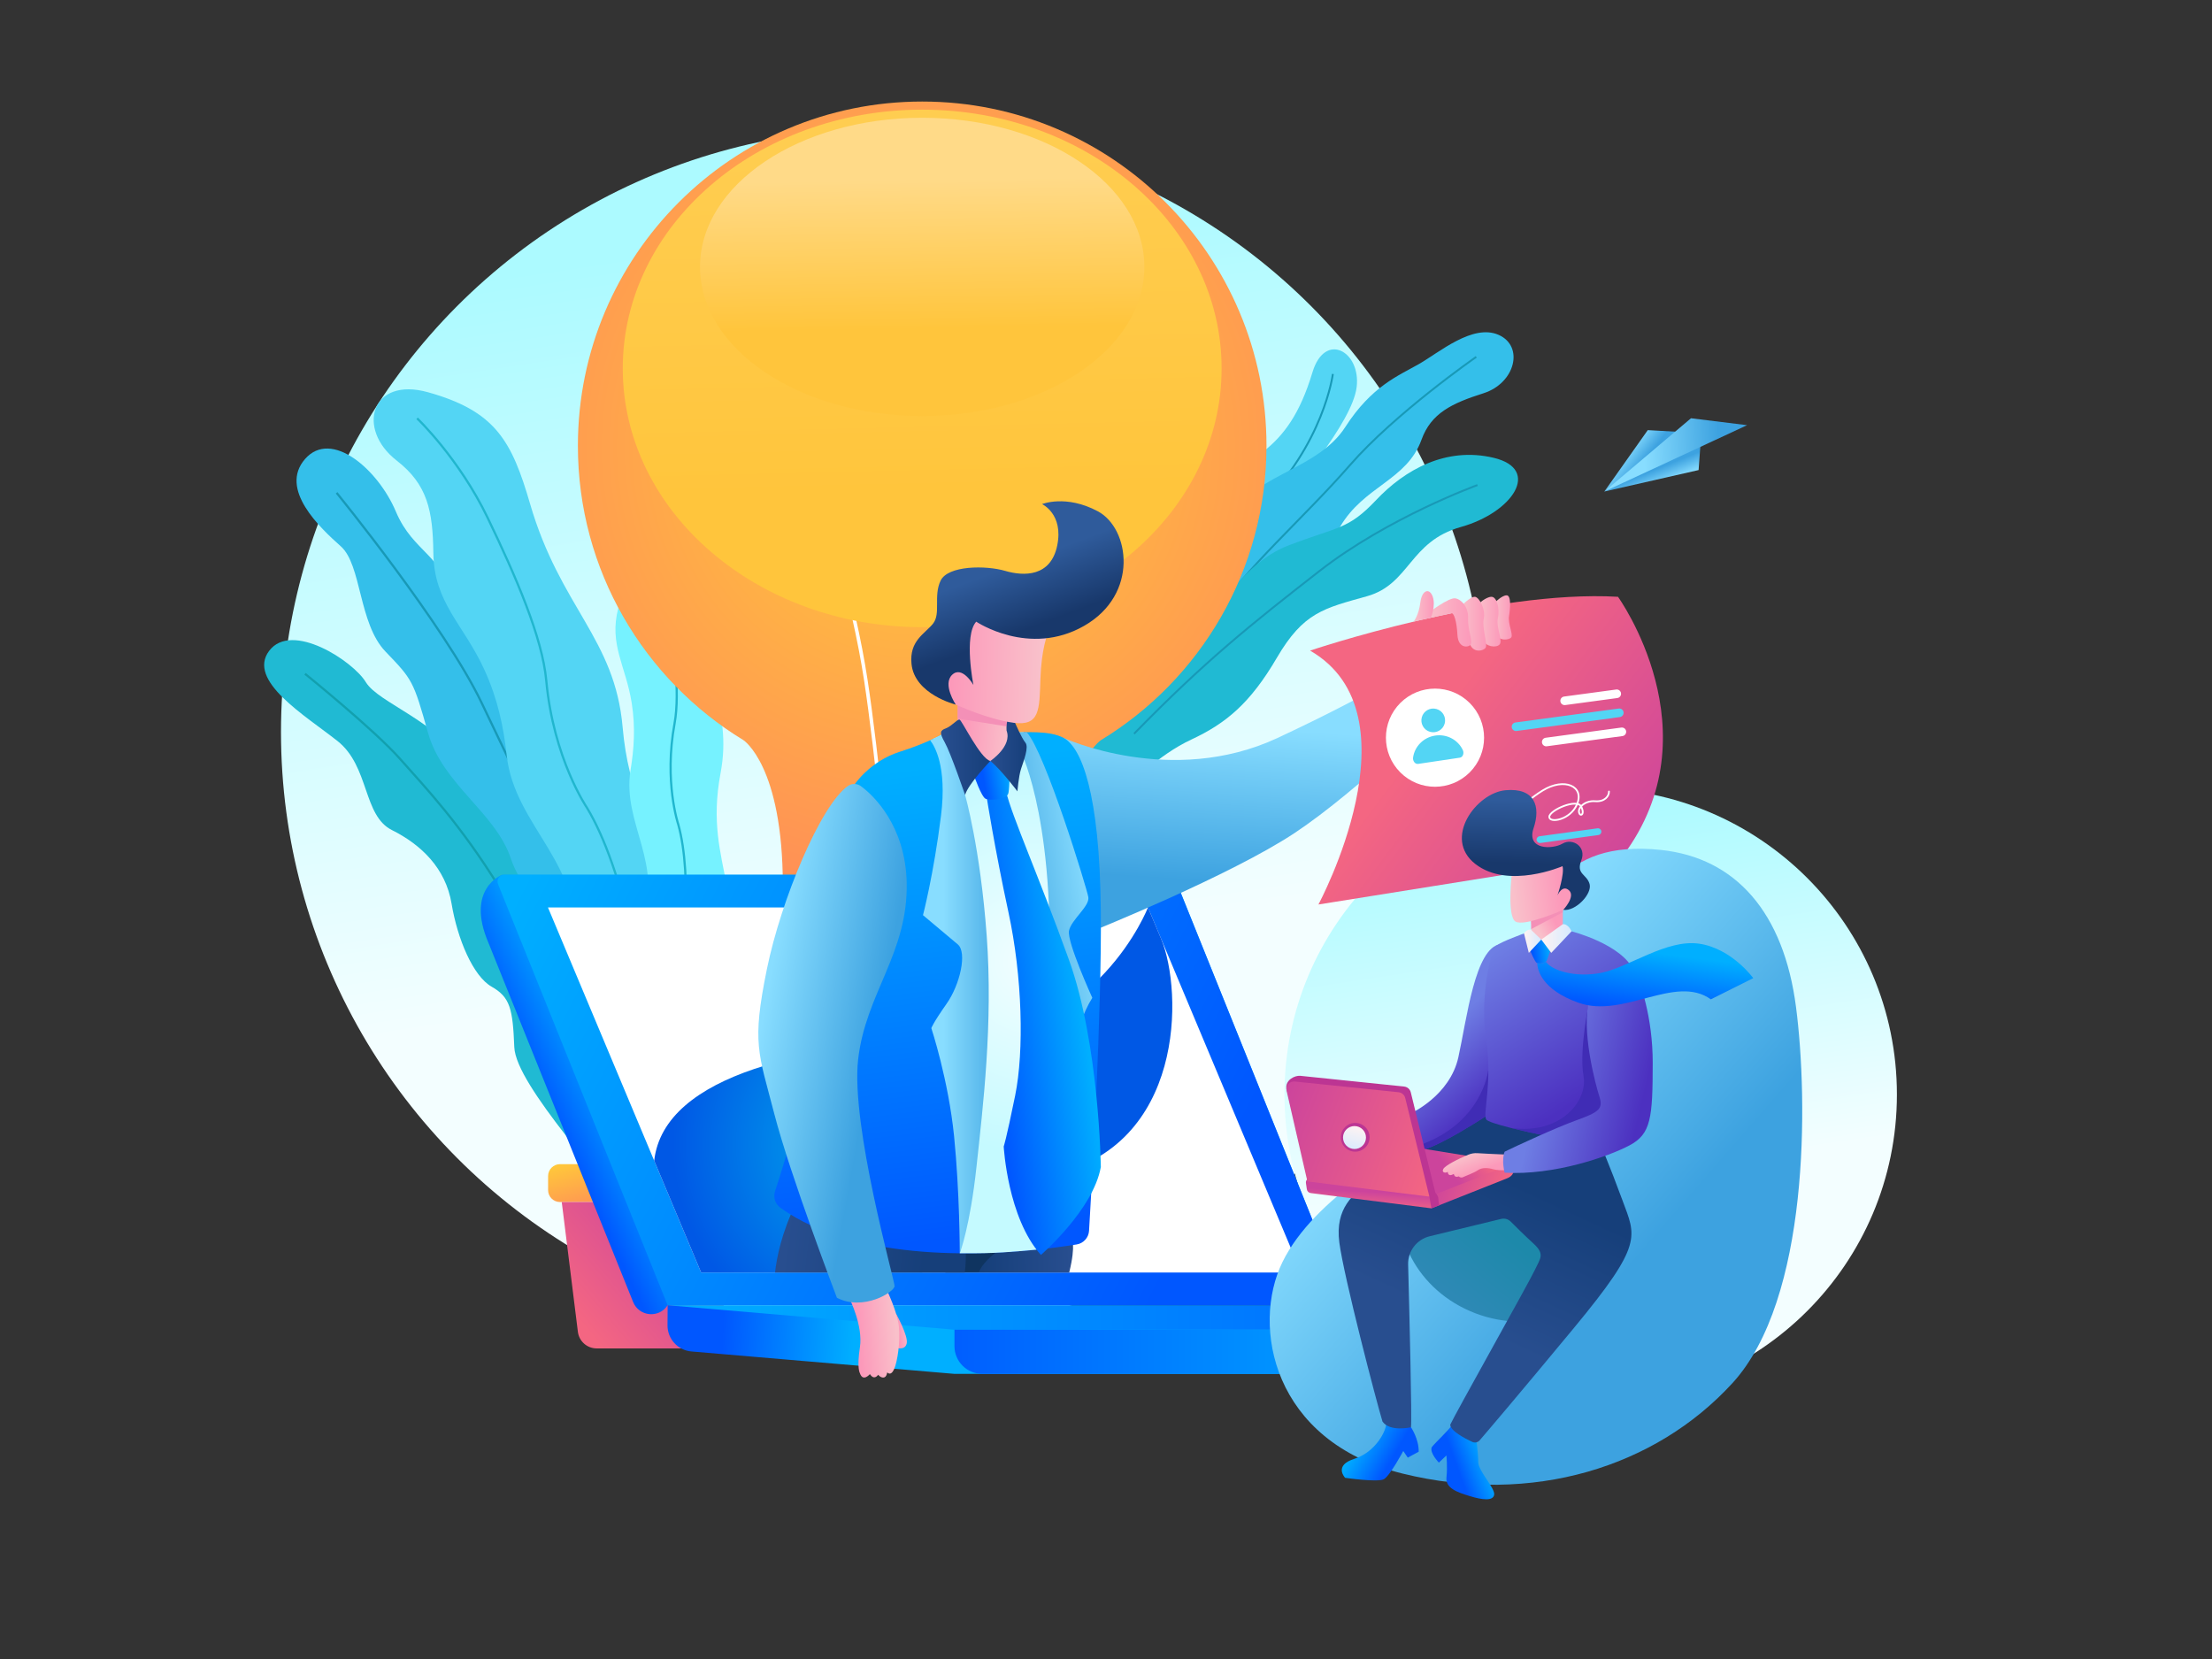 <?xml version="1.0" encoding="utf-8"?>
<!-- Generator: Adobe Illustrator 27.5.0, SVG Export Plug-In . SVG Version: 6.00 Build 0)  -->
<svg version="1.1" id="Layer_2" xmlns="http://www.w3.org/2000/svg" xmlns:xlink="http://www.w3.org/1999/xlink" x="0px" y="0px"
	 viewBox="0 0 5000 3750" style="enable-background:new 0 0 5000 3750;" xml:space="preserve">
<rect x="0" y="0" width="5000" height="3750" fill="#333333" stroke="none"/>
<linearGradient id="SVGID_1_" gradientUnits="userSpaceOnUse" x1="2075.197" y1="2161.669" x2="1825.888" y2="516.225">
	<stop  offset="0" style="stop-color:#F3FEFF"/>
	<stop  offset="1" style="stop-color:#ACFAFF"/>
</linearGradient>
<circle style="fill:url(#SVGID_1_);" cx="1998.384" cy="1654.702" r="1363.228"/>
<linearGradient id="SVGID_00000027584013241421886560000013186275678820463772_" gradientUnits="userSpaceOnUse" x1="3624.786" y1="2666.705" x2="3498.199" y2="1831.226">
	<stop  offset="0" style="stop-color:#F3FEFF"/>
	<stop  offset="1" style="stop-color:#ACFAFF"/>
</linearGradient>
<circle style="fill:url(#SVGID_00000027584013241421886560000013186275678820463772_);" cx="3595.583" cy="2473.959" r="692.183"/>
<g>
	<path style="fill:#20BAD3;" d="M1466.73,2806.952c-94.764-136.338-300.73-352.989-304.216-440.138
		c-3.486-87.149-9.566-112.759-51.369-136.596c-41.802-23.837-77.125-107.603-90.436-187.734
		c-13.31-80.132-69.014-133.348-134.817-166.204c-65.803-32.856-50.55-143.987-123.08-201.351
		c-72.53-57.364-205.356-136.421-154.337-203.885c51.02-67.464,189.379,23.048,218.422,70.853
		c29.043,47.806,161.51,86.151,234.467,197.223c72.957,111.072,111.381,210.62,171.302,242.249
		c59.921,31.629,127.614,161.02,155.86,290.012C1416.773,2400.374,1466.73,2806.952,1466.73,2806.952z"/>
	<path style="fill:none;stroke:#12A0AF;stroke-width:5;stroke-miterlimit:10;" d="M689.489,1523.067
		c0,0,156.196,126.135,214.558,192.067c58.362,65.932,136.054,147.041,225.577,292.108
		c89.523,145.067,230.646,492.496,230.646,492.496"/>
	<path style="fill:#34BFEA;" d="M1366.033,2303.343c-52.617-199.279-176.162-256.616-211.035-361.967
		c-34.873-105.351-154.362-167.385-187.563-285.164c-33.201-117.779-34.872-119.704-96.015-183.345
		c-61.143-63.642-53.802-195.889-101.007-237.922c-47.205-42.033-140.403-129.199-80.857-197.443
		c59.546-68.244,165.148,23.769,205.238,118.784c40.09,95.015,108.975,96.19,129.527,206.448
		c20.552,110.259,81.291,87.757,167.93,217.638s118.996,233.348,146.216,421.598
		C1365.686,2190.219,1366.033,2303.343,1366.033,2303.343z"/>
	<path style="fill:none;stroke:#1899B7;stroke-width:5;stroke-miterlimit:10;" d="M760.843,1113.964
		c0,0,245.061,300.792,328.355,475.834c83.294,175.042,185.525,385.482,185.525,385.482"/>
	<path style="fill:#53D5F4;" d="M979.541,1250.206c-1.232-95.854-13.055-154.942-82.956-209.213
		c-91.74-71.227-58.165-190.443,71-154.338c152.666,42.674,189.182,110.064,230.645,252.335
		c68.21,234.052,191.726,304.025,209.177,504.93c25.849,297.582,203.708,313.861,176.977,717.958
		c-15.449,233.546-7.841,311.289-7.841,311.289l-176.75,16.167c0,0-125.217-355.123-101.344-545.804
		c23.873-190.682-135.331-273.86-153.155-436.388c-6.955-63.422-20.046-126.972-50.318-193.124
		C1047.671,1410.647,980.991,1363.059,979.541,1250.206z"/>
	<path style="fill:none;stroke:#21B6CE;stroke-width:5;stroke-miterlimit:10;" d="M942.803,945.559
		c0,0,94.531,90.035,159.388,224.649c64.857,134.615,123.743,271.665,132.523,367.654c16.223,177.361,92.094,288.049,92.094,288.049
		c81.501,135.425,140.587,405.93,164.695,747.534"/>
	<path style="fill:#76F2FF;" d="M1397.712,1374.221c18.598-69.956,22.017-115.329-17.778-169.011
		c-52.228-70.454-3.567-150.319,83.019-97.795c102.34,62.08,115.19,118.513,116.407,230.405
		c2.003,184.075,77.593,260.079,49.425,409.726c-41.723,221.659,84.306,269.669-17.315,558.091
		c-58.732,166.693-69.01,224.775-69.01,224.775l-131.821-24.189c0,0-18.836-283.711,37.304-417.519
		c56.14-133.808-42.717-226.674-22.625-348.489c7.84-47.535,11.245-96.411,2.685-150.673
		C1414.627,1504.75,1375.815,1456.583,1397.712,1374.221z"/>
	<path style="fill:none;stroke:#21B6CE;stroke-width:5;stroke-miterlimit:10;" d="M1432.953,1145.21
		c0,0,50.432,84.699,70.219,195.78c19.787,111.082,34.737,222.721,21.6,294.309c-24.273,132.276,8.39,228.199,8.39,228.199
		c31.726,115.056,19.68,323.784-32.262,577.102"/>
</g>
<g>
	<path style="fill:#53D5F4;" d="M2874.281,1170.442c45.557-58.272,181.757-213.531,192.218-294.797
		c10.46-81.266-71.654-127.685-99.873-33.932s-64.601,142.57-110.795,178.857c-46.194,36.286-75.754,71.269-84.387,121.506
		s-87.356,166.396-87.356,166.396L2874.281,1170.442z"/>
	<path style="fill:none;stroke:#1899B7;stroke-width:4.357;stroke-miterlimit:10;" d="M3012.808,845.294
		c0,0-20.348,159.927-167.289,301.906"/>
	<path style="fill:#34BFEA;" d="M2797.162,1414.854c75.982-51.323,178.053-131.15,231.77-223.726s150.949-104.999,184.156-197.023
		c21.771-60.332,68.718-82.498,140.239-105.218c71.522-22.72,92.494-106.227,34.06-131.976
		c-58.434-25.749-134.579,40.011-180.164,66.054s-106.711,49.495-166.41,142.348s-193.911,106.035-248.048,188.334
		c-121.97,185.422-156.94,167.638-231.756,265.913c-74.815,98.275-133.521,216.469-159.008,228.08
		c52.884,42.736,52.884,42.736,52.884,42.736L2797.162,1414.854z"/>
	<path style="fill:none;stroke:#1899B7;stroke-width:4.357;stroke-miterlimit:10;" d="M3336.966,806.651
		c0,0-183.657,127.645-285.534,244.692c-101.878,117.048-240.14,236.9-305.48,340.531"/>
	<path style="fill:#20BAD3;" d="M2454.886,1690.376c0,0,70.121-166.482,182.189-225.451
		c112.067-58.969,161.226-188.124,274.665-231.71c113.439-43.586,135.101-35.282,199.148-103.151
		c64.047-67.869,157.643-121.061,265.566-95.193s42.798,123.538-74.17,156.309c-116.968,32.771-115.208,129.28-212.402,156.56
		c-97.194,27.279-143.345,35.994-203.653,139.091c-60.308,103.097-115.302,148.375-192.886,184.6
		c-77.584,36.225-136.865,101.043-136.865,101.043L2454.886,1690.376z"/>
	<path style="fill:none;stroke:#1899B7;stroke-width:4.357;stroke-miterlimit:10;" d="M3339.73,1096.446
		c0,0-201.658,73.045-357.015,194.124c-155.357,121.08-258.597,203.286-419.249,367.925"/>
</g>
<g>
	
		<linearGradient id="SVGID_00000076569844630313085830000009900243186353099919_" gradientUnits="userSpaceOnUse" x1="1439.665" y1="2575.87" x2="1485.951" y2="2740.441">
		<stop  offset="0" style="stop-color:#FFCB39"/>
		<stop  offset="1" style="stop-color:#FF7B60"/>
	</linearGradient>
	<path style="fill:url(#SVGID_00000076569844630313085830000009900243186353099919_);" d="M1668.789,2717.068h-402.914
		c-14.896,0-26.971-12.075-26.971-26.971v-31.714c0-14.896,12.076-26.971,26.971-26.971h402.914
		c14.896,0,26.971,12.076,26.971,26.971v31.714C1695.76,2704.992,1683.685,2717.068,1668.789,2717.068z"/>
	
		<linearGradient id="SVGID_00000139280645112536754920000009496659295938782133_" gradientUnits="userSpaceOnUse" x1="1310.588" y1="2988.126" x2="1566.445" y2="2772.125">
		<stop  offset="0" style="stop-color:#F46682"/>
		<stop  offset="1" style="stop-color:#CC449C"/>
	</linearGradient>
	<path style="fill:url(#SVGID_00000139280645112536754920000009496659295938782133_);" d="M1585.927,3047.982h-237.19
		c-21.61,0-39.835-16.099-42.501-37.544l-36.475-293.37h395.143l-36.475,293.37
		C1625.762,3031.883,1607.537,3047.982,1585.927,3047.982z"/>
</g>
<g>
	
		<linearGradient id="SVGID_00000132071944160973280830000014510466243627038352_" gradientUnits="userSpaceOnUse" x1="2083.911" y1="2487.573" x2="2084.592" y2="2408.524">
		<stop  offset="0" style="stop-color:#FFCB39"/>
		<stop  offset="1" style="stop-color:#FF7B60"/>
	</linearGradient>
	<circle style="fill:url(#SVGID_00000132071944160973280830000014510466243627038352_);" cx="2084.516" cy="2417.349" r="78.844"/>
	
		<radialGradient id="SVGID_00000124153020884451515750000018270275940630603924_" cx="2075.812" cy="1012.31" r="1379.414" gradientUnits="userSpaceOnUse">
		<stop  offset="0" style="stop-color:#FFCB39"/>
		<stop  offset="1" style="stop-color:#FF7B60"/>
	</radialGradient>
	<path style="fill:url(#SVGID_00000124153020884451515750000018270275940630603924_);" d="M2862.767,1007.765
		c0-429.816-348.433-778.251-778.251-778.251c-429.815,0-778.251,348.435-778.251,778.251
		c0,281.812,149.799,528.626,374.102,665.197l-0.013,0.001c0,0,89.159,57.463,89.159,329.234h315.003h315.009
		c0-271.771,89.159-329.234,89.159-329.234l-0.016-0.001C2712.971,1536.391,2862.767,1289.577,2862.767,1007.765z"/>
	<path style="fill:none;stroke:#FFFFFF;stroke-width:8;stroke-miterlimit:10;" d="M2182.367,2018.81
		c0,0-3.062-333.56,50.018-659.856c53.08-326.296,176.592-327.345,189.862-270.693c13.27,56.651-77.578,157.365-231.714,119.597
		c-154.135-37.767-214.951-347.148-148.011-370.259c93.914-32.423,121.551,196.459,54.181,296.123
		c-67.371,99.664-173.497,132.303-280.791,66.793c-107.294-65.51-75.302-167.461-14.056-129.279s128.382,291.889,154.922,463.941
		c26.54,172.052,55.121,483.634,55.121,483.634H2182.367z"/>
	
		<linearGradient id="SVGID_00000157285115863333162170000000314634944133573250_" gradientUnits="userSpaceOnUse" x1="2086.156" y1="2205.587" x2="2084.031" y2="2033.462">
		<stop  offset="0" style="stop-color:#6E7EE4"/>
		<stop  offset="1" style="stop-color:#4C30C0"/>
	</linearGradient>
	<path style="fill:url(#SVGID_00000157285115863333162170000000314634944133573250_);" d="M2414.396,2143.339h-659.76
		c-32.516,0-58.876-26.36-58.876-58.876v-23.39c0-32.516,26.36-58.876,58.876-58.876h659.76c32.516,0,58.876,26.36,58.876,58.876
		v23.39C2473.271,2116.979,2446.912,2143.339,2414.396,2143.339z"/>
	
		<linearGradient id="SVGID_00000094611143843660868420000005410509280484339377_" gradientUnits="userSpaceOnUse" x1="2086.048" y1="2321.153" x2="2083.924" y2="2172.468">
		<stop  offset="0" style="stop-color:#6E7EE4"/>
		<stop  offset="1" style="stop-color:#4C30C0"/>
	</linearGradient>
	<path style="fill:url(#SVGID_00000094611143843660868420000005410509280484339377_);" d="M2358.499,2284.48h-547.965
		c-32.516,0-58.876-26.36-58.876-58.876v-23.39c0-32.516,26.36-58.876,58.876-58.876h547.965c32.516,0,58.876,26.36,58.876,58.876
		v23.39C2417.375,2258.121,2391.015,2284.48,2358.499,2284.48z"/>
	
		<linearGradient id="SVGID_00000019672658917501710410000009142786903608847503_" gradientUnits="userSpaceOnUse" x1="2084.516" y1="2436.934" x2="2084.516" y2="2309.889">
		<stop  offset="0" style="stop-color:#6E7EE4"/>
		<stop  offset="1" style="stop-color:#4C30C0"/>
	</linearGradient>
	<path style="fill:url(#SVGID_00000019672658917501710410000009142786903608847503_);" d="M2265.284,2411.525h-361.536
		c-29.268,0-52.995-23.727-52.995-52.995v-21.054c0-29.269,23.727-52.995,52.995-52.995h361.536
		c29.268,0,52.995,23.727,52.995,52.995v21.054C2318.28,2387.798,2294.552,2411.525,2265.284,2411.525z"/>
	<defs>
		<filter id="Adobe_OpacityMaskFilter" filterUnits="userSpaceOnUse" x="1407.713" y="247.898" width="1353.606" height="1169.769">
			<feFlood  style="flood-color:white;flood-opacity:1" result="back"/>
			<feBlend  in="SourceGraphic" in2="back" mode="normal"/>
		</filter>
	</defs>
	
		<mask maskUnits="userSpaceOnUse" x="1407.713" y="247.898" width="1353.606" height="1169.769" id="SVGID_00000169549290630810791690000013086949394756005526_">
		<g style="filter:url(#Adobe_OpacityMaskFilter);">
			<defs>
				
					<filter id="Adobe_OpacityMaskFilter_00000037684037904405342740000016457430638532176006_" filterUnits="userSpaceOnUse" x="1407.713" y="247.898" width="1353.606" height="1169.769">
					<feFlood  style="flood-color:white;flood-opacity:1" result="back"/>
					<feBlend  in="SourceGraphic" in2="back" mode="normal"/>
				</filter>
			</defs>
			
				<mask maskUnits="userSpaceOnUse" x="1407.713" y="247.898" width="1353.606" height="1169.769" id="SVGID_00000169549290630810791690000013086949394756005526_">
				<g style="filter:url(#Adobe_OpacityMaskFilter_00000037684037904405342740000016457430638532176006_);">
				</g>
			</mask>
			
				<linearGradient id="SVGID_00000032622078204133125610000014582284809153505928_" gradientUnits="userSpaceOnUse" x1="2090.953" y1="1111.174" x2="2072.865" y2="328.889">
				<stop  offset="0" style="stop-color:#000000"/>
				<stop  offset="1" style="stop-color:#FFFFFF"/>
			</linearGradient>
			
				<ellipse style="mask:url(#SVGID_00000169549290630810791690000013086949394756005526_);fill:url(#SVGID_00000032622078204133125610000014582284809153505928_);" cx="2084.516" cy="832.783" rx="676.803" ry="584.884"/>
		</g>
	</mask>
	
		<linearGradient id="SVGID_00000109710350378997837940000002187981122965843646_" gradientUnits="userSpaceOnUse" x1="2090.953" y1="1111.174" x2="2072.865" y2="328.889">
		<stop  offset="0" style="stop-color:#FFC53C"/>
		<stop  offset="1" style="stop-color:#FFCD50"/>
	</linearGradient>
	
		<ellipse style="fill:url(#SVGID_00000109710350378997837940000002187981122965843646_);" cx="2084.516" cy="832.783" rx="676.803" ry="584.884"/>
	<defs>
		
			<filter id="Adobe_OpacityMaskFilter_00000072278311001911594350000006212947760782626948_" filterUnits="userSpaceOnUse" x="1582.34" y="266.21" width="1004.351" height="674.176">
			<feFlood  style="flood-color:white;flood-opacity:1" result="back"/>
			<feBlend  in="SourceGraphic" in2="back" mode="normal"/>
		</filter>
	</defs>
	
		<mask maskUnits="userSpaceOnUse" x="1582.34" y="266.21" width="1004.351" height="674.176" id="SVGID_00000179625852004271498610000017507847259394898077_">
		<g style="filter:url(#Adobe_OpacityMaskFilter_00000072278311001911594350000006212947760782626948_);">
			<defs>
				
					<filter id="Adobe_OpacityMaskFilter_00000080902147248781867230000016587781308600992170_" filterUnits="userSpaceOnUse" x="1582.34" y="266.21" width="1004.351" height="674.176">
					<feFlood  style="flood-color:white;flood-opacity:1" result="back"/>
					<feBlend  in="SourceGraphic" in2="back" mode="normal"/>
				</filter>
			</defs>
			
				<mask maskUnits="userSpaceOnUse" x="1582.34" y="266.21" width="1004.351" height="674.176" id="SVGID_00000179625852004271498610000017507847259394898077_">
				<g style="filter:url(#Adobe_OpacityMaskFilter_00000080902147248781867230000016587781308600992170_);">
				</g>
			</mask>
			
				<linearGradient id="SVGID_00000017506506394791227490000005214726460461550739_" gradientUnits="userSpaceOnUse" x1="2086.632" y1="742.975" x2="2081.53" y2="406.266">
				<stop  offset="0" style="stop-color:#000000"/>
				<stop  offset="1" style="stop-color:#FFFFFF"/>
			</linearGradient>
			
				<ellipse style="mask:url(#SVGID_00000179625852004271498610000017507847259394898077_);fill:url(#SVGID_00000017506506394791227490000005214726460461550739_);" cx="2084.516" cy="603.298" rx="502.175" ry="337.088"/>
		</g>
	</mask>
	
		<linearGradient id="SVGID_00000006698399398464626460000006393118990724181127_" gradientUnits="userSpaceOnUse" x1="2086.632" y1="742.975" x2="2081.53" y2="406.266">
		<stop  offset="0" style="stop-color:#FFC53C"/>
		<stop  offset="1" style="stop-color:#FFDA88"/>
	</linearGradient>
	
		<ellipse style="fill:url(#SVGID_00000006698399398464626460000006393118990724181127_);" cx="2084.516" cy="603.298" rx="502.175" ry="337.088"/>
</g>
<g>
	
		<linearGradient id="SVGID_00000148658063588299343950000009573418328054912385_" gradientUnits="userSpaceOnUse" x1="3751.368" y1="1096.881" x2="3737.653" y2="1062.595">
		<stop  offset="0" style="stop-color:#88DDFF"/>
		<stop  offset="1" style="stop-color:#3DA2E0"/>
	</linearGradient>
	<polygon style="fill:url(#SVGID_00000148658063588299343950000009573418328054912385_);" points="3843.958,1002.1 
		3839.482,1062.521 3626.516,1111.007 3703.721,1064.013 	"/>
	
		<linearGradient id="SVGID_00000183967601998463109860000006211358100654028674_" gradientUnits="userSpaceOnUse" x1="3676.79" y1="1013.435" x2="3715.647" y2="1043.72">
		<stop  offset="0" style="stop-color:#88DDFF"/>
		<stop  offset="1" style="stop-color:#3DA2E0"/>
	</linearGradient>
	<polygon style="fill:url(#SVGID_00000183967601998463109860000006211358100654028674_);" points="3805.169,976.738 
		3724.607,972.262 3626.516,1111.007 	"/>
	
		<linearGradient id="SVGID_00000124877879689042575820000007078146565344486293_" gradientUnits="userSpaceOnUse" x1="3716.17" y1="1028.651" x2="3886.456" y2="1019.508">
		<stop  offset="0" style="stop-color:#88DDFF"/>
		<stop  offset="1" style="stop-color:#3DA2E0"/>
	</linearGradient>
	<polygon style="fill:url(#SVGID_00000124877879689042575820000007078146565344486293_);" points="3626.516,1111.007 
		3949.135,961.073 3822.325,945.409 	"/>
</g>
<g>
	
		<linearGradient id="SVGID_00000134211297542854498380000009292641027611892653_" gradientUnits="userSpaceOnUse" x1="1535.966" y1="2731.449" x2="1381.68" y2="2806.02">
		<stop  offset="0" style="stop-color:#00AFFF"/>
		<stop  offset="1" style="stop-color:#0057FF"/>
	</linearGradient>
	<path style="fill:url(#SVGID_00000134211297542854498380000009292641027611892653_);" d="M3044.414,2950.337H1509.158l0,0
		c-19.383,30.137-64.7,25.849-78.086-7.389l-326.756-811.321c-53.125-123.28,30.875-154.317,30.875-154.317h1500.778
		c10.008,0,19.011,6.08,22.75,15.363L3044.414,2950.337z"/>
	
		<linearGradient id="SVGID_00000070090831237981781530000009895656870860996490_" gradientUnits="userSpaceOnUse" x1="1179.038" y1="2003.415" x2="2687.61" y2="2778.273">
		<stop  offset="0" style="stop-color:#00AFFF"/>
		<stop  offset="1" style="stop-color:#0057FF"/>
	</linearGradient>
	<path style="fill:url(#SVGID_00000070090831237981781530000009895656870860996490_);" d="M3044.414,2950.337H1509.158
		l-383.417-952.009c-4.05-10.056,3.353-21.018,14.194-21.018h1495.658c10.235,0,19.444,6.219,23.267,15.713L3044.414,2950.337z"/>
	
		<linearGradient id="SVGID_00000133522320953311981150000017047231057860943798_" gradientUnits="userSpaceOnUse" x1="1931.193" y1="3003.852" x2="1634.622" y2="2988.424">
		<stop  offset="0" style="stop-color:#00AFFF"/>
		<stop  offset="1" style="stop-color:#0057FF"/>
	</linearGradient>
	<path style="fill:url(#SVGID_00000133522320953311981150000017047231057860943798_);" d="M3629.677,3105.49H2157.478
		l-594.633-50.657c-30.702-2.615-54.225-28.41-54.007-59.222l0.32-45.274l2183.575,55.291v36.805
		C3692.734,3077.258,3664.502,3105.49,3629.677,3105.49z"/>
	
		<linearGradient id="SVGID_00000015351785757317781990000003910013417219137926_" gradientUnits="userSpaceOnUse" x1="1508.453" y1="2977.982" x2="3692.734" y2="2977.982">
		<stop  offset="0" style="stop-color:#00AFFF"/>
		<stop  offset="1" style="stop-color:#0057FF"/>
	</linearGradient>
	<polygon style="fill:url(#SVGID_00000015351785757317781990000003910013417219137926_);" points="3692.734,3005.627 
		2157.478,3005.627 1508.453,2950.337 3043.708,2950.337 	"/>
	<polygon style="fill:#FFFFFF;" points="2941.064,2876.442 1584.811,2876.442 1238.62,2051.204 2594.873,2051.204 	"/>
	
		<radialGradient id="SVGID_00000079458147072449712510000016856459537414875817_" cx="1978.599" cy="2587.252" r="458.179" gradientUnits="userSpaceOnUse">
		<stop  offset="0" style="stop-color:#00B0ED"/>
		<stop  offset="1" style="stop-color:#0058E5"/>
	</radialGradient>
	<path style="fill:url(#SVGID_00000079458147072449712510000016856459537414875817_);" d="M2594.873,2051.204
		c0,0-113.393,293.143-437.395,300s-656.69,75.921-678.73,272.409l106.063,252.829h499.705c0,0,32.829-164.989,293.247-220.952
		c299.143-64.286,296.946-412.857,246.684-533.79L2594.873,2051.204z"/>
	
		<linearGradient id="SVGID_00000174593297349101569890000017268332873294327686_" gradientUnits="userSpaceOnUse" x1="3286.253" y1="3060.615" x2="2055.397" y2="3041.758">
		<stop  offset="0" style="stop-color:#00AFFF"/>
		<stop  offset="1" style="stop-color:#0057FF"/>
	</linearGradient>
	<path style="fill:url(#SVGID_00000174593297349101569890000017268332873294327686_);" d="M2157.478,3005.627v37.091
		c0,34.668,28.104,62.771,62.771,62.771h1409.713c34.667,0,62.771-28.104,62.771-62.771v-37.091H2157.478z"/>
</g>
<g>
	
		<linearGradient id="SVGID_00000060007631386523977970000013138350780627026874_" gradientUnits="userSpaceOnUse" x1="2419.608" y1="2837.788" x2="2217.328" y2="2843.788">
		<stop  offset="0" style="stop-color:#284E8F"/>
		<stop  offset="1" style="stop-color:#163F7A"/>
	</linearGradient>
	<path style="fill:url(#SVGID_00000060007631386523977970000013138350780627026874_);" d="M2416.84,2876.441
		c15.87-64.73,5.3-77.3,5.3-77.3l-285.23,8.89v68.41H2416.84z"/>
	<path style="fill:#0F3460;" d="M2259.86,2824.721c0,0-36.22,23.38-46.85,50.5c-23.97,0.23-43.53,0.55-56.81,0.81l8.23-46.6
		L2259.86,2824.721z"/>
	
		<linearGradient id="SVGID_00000145057266050097917440000000971532146263232958_" gradientUnits="userSpaceOnUse" x1="2835.783" y1="1645.217" x2="2811.783" y2="1998.36">
		<stop  offset="0" style="stop-color:#88DDFF"/>
		<stop  offset="1" style="stop-color:#3DA2E0"/>
	</linearGradient>
	<path style="fill:url(#SVGID_00000145057266050097917440000000971532146263232958_);" d="M2404.334,1668.056
		c0,0,243.429,112,483.429,0s339.428-182.286,339.428-182.286l42.857,104c0,0-198,196.429-343.286,292.857
		S2471.62,2103.77,2471.62,2103.77l-2.572-100.286l-38.571-214.714C2430.477,1788.77,2396.191,1700.342,2404.334,1668.056z"/>
	
		<linearGradient id="SVGID_00000112593710550199444220000013664100785731895219_" gradientUnits="userSpaceOnUse" x1="1774.924" y1="2797.285" x2="2092.925" y2="2836.713">
		<stop  offset="0" style="stop-color:#284E8F"/>
		<stop  offset="1" style="stop-color:#163F7A"/>
	</linearGradient>
	<path style="fill:url(#SVGID_00000112593710550199444220000013664100785731895219_);" d="M1751.911,2876.442
		c3.545-32.447,14.39-89.509,47.28-156.386c96,0,382.571,87.429,382.571,87.429s3.692,33.132-1,68.958H1751.911z"/>
	
		<linearGradient id="SVGID_00000136371670819062553230000011592627361355716491_" gradientUnits="userSpaceOnUse" x1="2044.759" y1="1738.819" x2="2178.474" y2="2798.247">
		<stop  offset="0" style="stop-color:#00AFFF"/>
		<stop  offset="1" style="stop-color:#0057FF"/>
	</linearGradient>
	<path style="fill:url(#SVGID_00000136371670819062553230000011592627361355716491_);" d="M2461.68,2782.046
		c-0.95,15.58-12.56,28.42-27.97,30.9c-12.84,2.07-29.97,4.63-50.52,7.22c-53.37,6.72-129.75,13.64-213.68,12.74h-0.03
		c-27.11-0.29-55-1.39-83.15-3.59c-114.76-8.92-233.91-35.86-322.13-99.1c-11.89-8.52-16.87-23.77-12.27-37.65
		c21.81-65.88,85.08-269.1,116.69-498.8c38.57-280.28,63-420.42,63-420.42s34.71-52.72,102.43-74.15
		c14.59-4.62,27.76-9.31,39.43-13.81c11-4.24,20.66-8.32,28.95-12.05c23.73-10.66,36.19-18.37,36.19-18.37l86.01,3.66
		c40.03-0.35,83.14-4.83,119.76-3.37c23.49,0.94,44.31,4.31,59.94,12.8c40,21.71,81.43,123.29,84,390.71
		C2490.55,2288.866,2468.01,2677.906,2461.68,2782.046z"/>
	
		<radialGradient id="SVGID_00000106852035147419114780000005257257062405805973_" cx="2338.374" cy="2174.565" r="430.55" gradientUnits="userSpaceOnUse">
		<stop  offset="0" style="stop-color:#F3FEFF"/>
		<stop  offset="1" style="stop-color:#C5FAFF"/>
	</radialGradient>
	<path style="fill:url(#SVGID_00000106852035147419114780000005257257062405805973_);" d="M2109.555,1670.07
		c23.73-10.66,29.065-15.104,29.065-15.104l86.01,3.66c29.042-0.254,59.704-2.682,88.334-3.438
		c10.833-0.286,105.086,336.298,105.086,336.298l-22.764,193.944l-52.25,639.293c-53.619,4.561-89.596,9.083-173.526,8.183
		l2.812-14.583l28.393-498.321c0,0-6.037-430.319-35.804-523.088C2135.143,1704.144,2109.555,1670.07,2109.555,1670.07"/>
	
		<linearGradient id="SVGID_00000124119406061156713250000011089624284326778266_" gradientUnits="userSpaceOnUse" x1="2281.975" y1="1666.118" x2="2177.295" y2="1655.821">
		<stop  offset="0" style="stop-color:#F9C0CA"/>
		<stop  offset="1" style="stop-color:#FC99BA"/>
	</linearGradient>
	<path style="fill:url(#SVGID_00000124119406061156713250000011089624284326778266_);" d="M2284.33,1705.771l-46.28,21.71l-44-4
		l-29.14-88.65v-42.2l12-2.86l101.14,31.43c0,0-1.568,9.7-2.229,20.71c-0.54,8.98,2.527,16.966,5.357,23.126
		C2288.038,1686.177,2284.33,1705.771,2284.33,1705.771z"/>
	<path style="fill:#F490B7;" d="M2278.05,1621.201c0,0-1.91,9.7-2.57,20.71l-110.57-17.52v-31.76l12-2.86L2278.05,1621.201z"/>
	
		<linearGradient id="SVGID_00000147915678639352423850000010259638068743863998_" gradientUnits="userSpaceOnUse" x1="2055.615" y1="3006.284" x2="2032.044" y2="3008.856">
		<stop  offset="0" style="stop-color:#F9C0CA"/>
		<stop  offset="1" style="stop-color:#FC99BA"/>
	</linearGradient>
	<path style="fill:url(#SVGID_00000147915678639352423850000010259638068743863998_);" d="M2025.709,2970.012
		c0,0,27.375,49.187,23.857,66.33c-3.518,17.143-23.857,10.286-23.857,10.286V2970.012z"/>
	
		<linearGradient id="SVGID_00000083793616929414765960000013153170497004445877_" gradientUnits="userSpaceOnUse" x1="2025.601" y1="3012.01" x2="1941.601" y2="3018.867">
		<stop  offset="0" style="stop-color:#F9C0CA"/>
		<stop  offset="1" style="stop-color:#FC99BA"/>
	</linearGradient>
	<path style="fill:url(#SVGID_00000083793616929414765960000013153170497004445877_);" d="M1943.762,3104.056
		c0,0-7.429-10.857,0-58.857c7.429-48-23.429-109.714-23.429-109.714l83.429-21.143c0,0,24.714,50.428,28.143,84.286
		c3.428,33.857-3.304,79.8-11.018,96.515c-7.714,16.714-15.41,6.914-15.41,6.914s-1.143,10.835-8,11.692s-12.592-6.28-12.592-6.28
		s-8.403,14.017-18.551-1.412C1966.334,3106.056,1950.62,3124.627,1943.762,3104.056z"/>
	
		<linearGradient id="SVGID_00000005947784498703093830000011165758609479372473_" gradientUnits="userSpaceOnUse" x1="1720.306" y1="2320.363" x2="1977.449" y2="2366.649">
		<stop  offset="0" style="stop-color:#88DDFF"/>
		<stop  offset="1" style="stop-color:#3DA2E0"/>
	</linearGradient>
	<path style="fill:url(#SVGID_00000005947784498703093830000011165758609479372473_);" d="M1916.905,1776.454
		c8.686-6.02,20.27-5.722,28.86,0.434c29.553,21.182,100.976,90.807,103.712,218.025c3.428,159.429-92.572,250.286-109.714,399.429
		s82.286,498.857,82.286,512.571c0,13.714-71.143,57.429-130.286,26.572c0,0-105.627-276.857-141.528-415.714
		s-51.329-158.143-16.615-327.857C1765.354,2034.767,1854.952,1819.396,1916.905,1776.454z"/>
	
		<linearGradient id="SVGID_00000161626491832592338100000017260420105427596963_" gradientUnits="userSpaceOnUse" x1="2132.615" y1="2243.976" x2="2281.254" y2="2243.976">
		<stop  offset="0" style="stop-color:#88DDFF"/>
		<stop  offset="1" style="stop-color:#3DA2E0"/>
	</linearGradient>
	<path style="fill:url(#SVGID_00000161626491832592338100000017260420105427596963_);" d="M2207.19,2637.766
		c-14.27,132.61-36.75,192.7-37.68,195.14c-0.02,0.05-0.03,0.08-0.03,0.08s0-0.03,0-0.08c0-3.77-0.18-138.65-12.86-264.56
		c-12.86-127.72-51.43-244.29-51.43-244.29s3.43-11.14,34.29-54.86c30.85-43.71,47.14-116.57,25.43-134.57
		c-21.72-18-78.58-66-78.58-66s24-91.71,40.7-224.57c14.17-112.73-15.34-159.22-24.6-170.72c23.73-10.66,36.19-18.37,36.19-18.37
		l39.43,105.09l3.43,36.86c0,0,34.28,119.14,48.85,318.14C2244.91,2314.056,2221.76,2502.346,2207.19,2637.766z"/>
	
		<linearGradient id="SVGID_00000151525914833802693250000013516186296002151594_" gradientUnits="userSpaceOnUse" x1="2505.425" y1="2209.747" x2="2302.282" y2="2243.176">
		<stop  offset="0" style="stop-color:#88DDFF"/>
		<stop  offset="1" style="stop-color:#3DA2E0"/>
	</linearGradient>
	<path style="fill:url(#SVGID_00000151525914833802693250000013516186296002151594_);" d="M2308.334,1700.913
		c0,0,85.429,171.428,59.429,577.714s-24.727,546.095-24.727,546.095s48.87-449.238,126.013-569.238
		c0,0-57.857-126.857-52.714-151.714c5.143-24.857,47.143-55.286,43.714-75.857c-3.428-20.572-97.983-328.764-139.42-372.882
		c0,0-21.163,0.615-23.302,0.707c0.722,7.461,1.865,20.604,1.865,20.604L2308.334,1700.913z"/>
	
		<linearGradient id="SVGID_00000117671337991885252680000001637980094094759615_" gradientUnits="userSpaceOnUse" x1="3238.161" y1="1636.162" x2="3699.733" y2="1983.304">
		<stop  offset="0" style="stop-color:#F46682"/>
		<stop  offset="1" style="stop-color:#CC449C"/>
	</linearGradient>
	<path style="fill:url(#SVGID_00000117671337991885252680000001637980094094759615_);" d="M2961.302,1470.613
		c0,0,409.714-138.291,696-121.621c0,0,220.841,305.709,11.143,585.385l-688.286,110.143
		C2980.159,2044.52,3211.587,1614.992,2961.302,1470.613z"/>
	
		<linearGradient id="SVGID_00000124163141096598472540000007096506121384171163_" gradientUnits="userSpaceOnUse" x1="3377.873" y1="1395.606" x2="3417.17" y2="1395.606">
		<stop  offset="0" style="stop-color:#F9C0CA"/>
		<stop  offset="1" style="stop-color:#FC99BA"/>
	</linearGradient>
	<path style="fill:url(#SVGID_00000124163141096598472540000007096506121384171163_);" d="M3377.873,1362.806
		c0,0,17.714-17.714,28-17.143c10.286,0.572,8,29.714,5.143,46.857c-2.857,17.143,9.714,41.143,5.143,48
		c-4.572,6.857-29.143,8.571-33.143-6.857C3379.016,1417.663,3377.873,1362.806,3377.873,1362.806z"/>
	
		<linearGradient id="SVGID_00000054950794325619946310000006080530340444768434_" gradientUnits="userSpaceOnUse" x1="2448.65" y1="2292.202" x2="2234.364" y2="2323.06">
		<stop  offset="0" style="stop-color:#00AFFF"/>
		<stop  offset="1" style="stop-color:#0057FF"/>
	</linearGradient>
	<path style="fill:url(#SVGID_00000054950794325619946310000006080530340444768434_);" d="M2230.334,1802.056
		c0,0,18.009,115.714,49.29,260.571s35.567,312.857,14.996,414c-20.572,101.143-25.833,114.857-25.833,114.857
		s8.69,161.143,84.118,245.143c0,0,118.286-102,135.428-198.857c0,0-3.428-277.714-72-468
		c-68.571-190.286-129.021-324.567-142.286-381C2274.048,1788.77,2234.62,1786.627,2230.334,1802.056z"/>
	
		<linearGradient id="SVGID_00000098186979935770896010000004567381013548999597_" gradientUnits="userSpaceOnUse" x1="3341.873" y1="1405.132" x2="3391.872" y2="1405.132">
		<stop  offset="0" style="stop-color:#F9C0CA"/>
		<stop  offset="1" style="stop-color:#FC99BA"/>
	</linearGradient>
	<path style="fill:url(#SVGID_00000098186979935770896010000004567381013548999597_);" d="M3341.873,1365.092
		c0,0,16.572-15.626,29.143-16.099c12.572-0.472,19.429,26.956,14.857,48.099c-4.571,21.143,11.429,50.286,4,59.429
		c-7.428,9.143-33.143,4.571-36-9.143C3351.016,1430.806,3341.873,1365.092,3341.873,1365.092z"/>
	
		<linearGradient id="SVGID_00000006695696081361727930000017602772433372476342_" gradientUnits="userSpaceOnUse" x1="3304.159" y1="1409.803" x2="3359.244" y2="1409.803">
		<stop  offset="0" style="stop-color:#F9C0CA"/>
		<stop  offset="1" style="stop-color:#FC99BA"/>
	</linearGradient>
	<path style="fill:url(#SVGID_00000006695696081361727930000017602772433372476342_);" d="M3304.159,1368.52
		c0,0,20.571-21.143,30.286-19.429c9.714,1.714,24,28.571,19.428,49.143c-4.571,20.571,9.714,58.857,4,66.286
		c-5.714,7.429-29.714,12.571-36.571-12.571C3314.444,1426.806,3304.159,1368.52,3304.159,1368.52z"/>
	
		<linearGradient id="SVGID_00000111178372925368238020000004256238218888259507_" gradientUnits="userSpaceOnUse" x1="3227.587" y1="1406.872" x2="3325.773" y2="1406.872">
		<stop  offset="0" style="stop-color:#F9C0CA"/>
		<stop  offset="1" style="stop-color:#FC99BA"/>
	</linearGradient>
	<path style="fill:url(#SVGID_00000111178372925368238020000004256238218888259507_);" d="M3227.587,1386.234
		c0,0,47.428-36.572,62.286-33.714c14.857,2.857,29.714,21.143,28.572,45.143s10.857,51.429,6.286,58.857
		c-4.571,7.429-28.571,10.286-30.286-21.143c-1.714-31.428-7.939-50.945-14.056-49.101c-7.011,2.114-52.802,11.369-52.802,11.369
		V1386.234z"/>
	
		<linearGradient id="SVGID_00000072999389387757850080000010941027030928465338_" gradientUnits="userSpaceOnUse" x1="2288.773" y1="1756.117" x2="2224.487" y2="1767.26">
		<stop  offset="0" style="stop-color:#00AFFF"/>
		<stop  offset="1" style="stop-color:#0057FF"/>
	</linearGradient>
	<path style="fill:url(#SVGID_00000072999389387757850080000010941027030928465338_);" d="M2201.477,1752.627
		c0,0,16.857,48.571,26.286,52.857c9.428,4.286,49.294,3,51.861-13.714c2.567-16.714,2.567-47.571,2.567-47.571l-43.571-24.143
		l-26.286,12.571L2201.477,1752.627z"/>
	
		<ellipse transform="matrix(0.707 -0.707 0.707 0.707 -228.753 2782.341)" style="fill:#FFFFFF;" cx="3244.206" cy="1667.3" rx="110.951" ry="110.951"/>
	
		<linearGradient id="SVGID_00000174576692045378145910000011631670520729018241_" gradientUnits="userSpaceOnUse" x1="2238.62" y1="1707.695" x2="2320.628" y2="1707.695">
		<stop  offset="0" style="stop-color:#284E8F"/>
		<stop  offset="1" style="stop-color:#163F7A"/>
	</linearGradient>
	<path style="fill:url(#SVGID_00000174576692045378145910000011631670520729018241_);" d="M2238.62,1720.056
		c0,0,49.841-33.288,36.674-68.546c0,0-1.075-10.328,1.839-24.891c8.344,2.866,17.473,7.565,17.473,7.565
		s14.585,34.158,23.156,44.443c8.571,10.286-4.286,42-9.857,59.571s-8.083,50.571-8.083,50.571S2262.762,1739.627,2238.62,1720.056z
		"/>
	
		<linearGradient id="SVGID_00000147191351045278335390000018108754316729970074_" gradientUnits="userSpaceOnUse" x1="2127.029" y1="1711.72" x2="2238.62" y2="1711.72">
		<stop  offset="0" style="stop-color:#284E8F"/>
		<stop  offset="1" style="stop-color:#163F7A"/>
	</linearGradient>
	<path style="fill:url(#SVGID_00000147191351045278335390000018108754316729970074_);" d="M2238.62,1720.056
		c0,0-49.857,51.571-57.143,76.857c0,0-32.572-95.143-45.857-118.714c-13.286-23.571-10.286-27,3-32.143
		c13.286-5.143,25.286-20.875,30.428-19.437C2174.191,1628.056,2216.477,1715.627,2238.62,1720.056z"/>
	<path style="fill:#FFFFFF;" d="M3655.798,1577.841l-117.78,15.879c-5.315,0.717-10.205-3.011-10.921-8.327l0,0
		c-0.717-5.315,3.011-10.205,8.326-10.921l117.78-15.879c5.315-0.717,10.205,3.011,10.922,8.327l0,0
		C3664.841,1572.235,3661.113,1577.125,3655.798,1577.841z"/>
	<path style="fill:#53D5F4;" d="M3661.593,1620.828l-233.542,31.485c-5.315,0.717-10.205-3.011-10.921-8.326l0,0
		c-0.717-5.315,3.011-10.205,8.326-10.922l233.542-31.485c5.315-0.717,10.205,3.011,10.921,8.327h0
		C3670.636,1615.222,3666.908,1620.112,3661.593,1620.828z"/>
	<path style="fill:#FFFFFF;" d="M3667.388,1663.815l-170.97,23.049c-5.315,0.717-10.205-3.011-10.921-8.326v0
		c-0.717-5.315,3.011-10.205,8.326-10.921l170.97-23.05c5.315-0.716,10.205,3.011,10.921,8.327v0
		C3676.431,1658.209,3672.704,1663.099,3667.388,1663.815z"/>
	
		<linearGradient id="SVGID_00000040550650169036222260000008113073872429866681_" gradientUnits="userSpaceOnUse" x1="3195.257" y1="1370.682" x2="3240.939" y2="1370.682">
		<stop  offset="0" style="stop-color:#F9C0CA"/>
		<stop  offset="1" style="stop-color:#FC99BA"/>
	</linearGradient>
	<path style="fill:url(#SVGID_00000040550650169036222260000008113073872429866681_);" d="M3195.257,1405.132
		c0,0,11.758-14.326,15.187-42.897c3.428-28.572,20.571-34.286,28-13.714c7.428,20.571-4.103,47.751-4.103,47.751L3195.257,1405.132
		z"/>
	<g>
		<path style="fill:#53D5F4;" d="M3613.106,1887.488l-131.173,17.995c-4.194,0.575-8.061-2.358-8.636-6.552l0,0
			c-0.575-4.194,2.358-8.061,6.552-8.636l131.173-17.995c4.194-0.575,8.061,2.358,8.636,6.552l0,0
			C3620.234,1883.046,3617.301,1886.913,3613.106,1887.488z"/>
	</g>
	<path style="fill:none;stroke:#FFFFFF;stroke-width:4;stroke-linecap:round;stroke-miterlimit:10;" d="M3409.713,1856.67
		c0,0,28.515-39.746,77.334-69.82c48.819-30.075,95.175-9.765,77.564,31.363c-15.302,35.736-62.715,43.076-62.597,28.209
		s62.17-42.202,71.888-23.49c9.718,18.712-2.69,24.236-4.752,12.865c-2.062-11.371,14.626-26.529,36.405-24.729
		c21.779,1.8,31.659-11.651,31.345-21.932"/>
	
		<linearGradient id="SVGID_00000125573631949933509360000013517729885221243268_" gradientUnits="userSpaceOnUse" x1="2349.141" y1="1517.065" x2="2149.856" y2="1511.922">
		<stop  offset="0" style="stop-color:#F9C0CA"/>
		<stop  offset="1" style="stop-color:#FC99BA"/>
	</linearGradient>
	<path style="fill:url(#SVGID_00000125573631949933509360000013517729885221243268_);" d="M2367.762,1434.342
		c0,0-13.714,31.429-16,100.572c-2.286,69.143-1.143,106.857-60.572,98.857c-59.428-8-130.857-41.143-130.857-41.143l-24-21.714
		l-5.143-65.143l59.429-102.857l33.143-8L2367.762,1434.342z"/>
	
		<linearGradient id="SVGID_00000060723520394310187580000006380161444341204660_" gradientUnits="userSpaceOnUse" x1="2266.944" y1="1285.849" x2="2318.372" y2="1423.421">
		<stop  offset="0" style="stop-color:#2F5B9B"/>
		<stop  offset="1" style="stop-color:#18386B"/>
	</linearGradient>
	<path style="fill:url(#SVGID_00000060723520394310187580000006380161444341204660_);" d="M2200.334,1548.342
		c0,0-22.286-111.143,6.286-143.143c0,0,119.714,80.571,244,9.429c124.286-71.143,103.143-220.286,31-258.857
		s-126.143-16.286-126.143-16.286s48.857,22.286,34.286,93.429c-14.572,71.143-75.143,70-118,57.428
		c-42.857-12.571-129.143-12.571-145.714,22.286c-16.571,34.857,1.143,74.286-17.143,97.143
		c-18.286,22.857-53.784,38.293-48.572,90.857c6.857,69.143,100,92,100,92s-30.714-46-8-67.429
		C2175.048,1503.77,2200.334,1548.342,2200.334,1548.342z"/>
	<g>
		<g>
			<path style="fill:#53D5F4;" d="M3205.604,1726.721c-6.67,0.995-12.595-6.376-11.483-14.384
				c3.455-24.877,23.377-45.678,50.08-49.664c26.704-3.985,51.831,10.092,62.399,32.877c3.402,7.334-0.113,16.115-6.783,17.11
				L3205.604,1726.721z"/>
			
				<ellipse transform="matrix(0.266 -0.964 0.964 0.266 808.829 4317.775)" style="fill:#53D5F4;" cx="3239.01" cy="1627.896" rx="26.803" ry="26.803"/>
		</g>
	</g>
</g>
<g>
	
		<linearGradient id="SVGID_00000021808601432237453800000015406618215258570901_" gradientUnits="userSpaceOnUse" x1="3187.809" y1="2381.99" x2="3709.276" y2="2835.859">
		<stop  offset="0" style="stop-color:#88DDFF"/>
		<stop  offset="1" style="stop-color:#3DA2E0"/>
	</linearGradient>
	<path style="fill:url(#SVGID_00000021808601432237453800000015406618215258570901_);" d="M3755.511,1921.304
		c167.933,18.26,276.426,141.213,304.189,354.87c27.763,213.657,30.177,660.284-143.645,850.201
		c-173.823,189.917-452.26,276.828-745.988,204.402c-293.728-72.426-342.012-333.16-271.195-478.011
		c70.816-144.852,275.219-259.332,363.74-305.902c88.521-46.571,172.213-285.577,193.136-393.009
		S3522.541,1895.973,3755.511,1921.304z"/>
	<defs>
		
			<filter id="Adobe_OpacityMaskFilter_00000013165266396665230730000006657796420832521389_" filterUnits="userSpaceOnUse" x="3164.097" y="2529.736" width="501.723" height="457.558">
			<feFlood  style="flood-color:white;flood-opacity:1" result="back"/>
			<feBlend  in="SourceGraphic" in2="back" mode="normal"/>
		</filter>
	</defs>
	
		<mask maskUnits="userSpaceOnUse" x="3164.097" y="2529.736" width="501.723" height="457.558" id="SVGID_00000016763350745684149680000011371342598106545848_">
		<g style="filter:url(#Adobe_OpacityMaskFilter_00000013165266396665230730000006657796420832521389_);">
			<defs>
				
					<filter id="Adobe_OpacityMaskFilter_00000031908753544197946860000002041502688432900238_" filterUnits="userSpaceOnUse" x="3164.097" y="2529.736" width="501.723" height="457.558">
					<feFlood  style="flood-color:white;flood-opacity:1" result="back"/>
					<feBlend  in="SourceGraphic" in2="back" mode="normal"/>
				</filter>
			</defs>
			
				<mask maskUnits="userSpaceOnUse" x="3164.097" y="2529.736" width="501.723" height="457.558" id="SVGID_00000016763350745684149680000011371342598106545848_">
				<g style="filter:url(#Adobe_OpacityMaskFilter_00000031908753544197946860000002041502688432900238_);">
				</g>
			</mask>
			
				<linearGradient id="SVGID_00000064331105076472165000000017308716971560436653_" gradientUnits="userSpaceOnUse" x1="3280.149" y1="2925.602" x2="3394.421" y2="2783.969">
				<stop  offset="0" style="stop-color:#000000"/>
				<stop  offset="1" style="stop-color:#FFFFFF"/>
			</linearGradient>
			
				<path style="mask:url(#SVGID_00000016763350745684149680000011371342598106545848_);fill:url(#SVGID_00000064331105076472165000000017308716971560436653_);" d="
				M3652.637,2849.094c-44.204,115.991-186.451,169.466-317.718,119.439c-131.266-50.026-201.844-184.609-157.639-300.6
				c44.204-115.991,186.451-169.466,317.718-119.439C3626.264,2598.521,3696.842,2733.104,3652.637,2849.094z"/>
		</g>
	</mask>
	
		<linearGradient id="SVGID_00000036234086640829873830000016973341900151639221_" gradientUnits="userSpaceOnUse" x1="3280.149" y1="2925.602" x2="3394.421" y2="2783.969">
		<stop  offset="0" style="stop-color:#2D89B5"/>
		<stop  offset="1" style="stop-color:#1D89AA"/>
	</linearGradient>
	<path style="fill:url(#SVGID_00000036234086640829873830000016973341900151639221_);" d="M3652.637,2849.094
		c-44.204,115.991-186.451,169.466-317.718,119.439c-131.266-50.026-201.844-184.609-157.639-300.6
		c44.204-115.991,186.451-169.466,317.718-119.439C3626.264,2598.521,3696.842,2733.104,3652.637,2849.094z"/>
	
		<linearGradient id="SVGID_00000085935645187288132580000011990002952329016732_" gradientUnits="userSpaceOnUse" x1="3361.793" y1="3290.69" x2="3293.391" y2="3315.637">
		<stop  offset="0" style="stop-color:#00AFFF"/>
		<stop  offset="1" style="stop-color:#0057FF"/>
	</linearGradient>
	<path style="fill:url(#SVGID_00000085935645187288132580000011990002952329016732_);" d="M3336.648,3250.304
		c0,0,4.828,34.872,4.828,54.722s38.091,58.477,35.945,73.499s-27.361,11.803-55.258,3.219
		c-27.897-8.584-55.259-17.704-52.576-42.383c2.682-24.678-0.182-49.357-0.182-49.357l-16.985,16.095
		c0,0-21.459-21.996-16.095-34.872c9.657-12.339,39.164-38.627,46.675-51.503
		C3314.115,3239.038,3336.648,3250.304,3336.648,3250.304z"/>
	
		<linearGradient id="SVGID_00000067233371992427465370000015694860301869511318_" gradientUnits="userSpaceOnUse" x1="3069.472" y1="3256.693" x2="3145.117" y2="3300.953">
		<stop  offset="0" style="stop-color:#00AFFF"/>
		<stop  offset="1" style="stop-color:#0057FF"/>
	</linearGradient>
	<path style="fill:url(#SVGID_00000067233371992427465370000015694860301869511318_);" d="M3182.139,3222.407l7.243,3.755
		c0,0,17.972,26.288,17.436,55.258l-24.678,13.412l-10.193-15.022c0,0-30.043,56.331-43.992,63.842
		c-13.949,7.511-87.448-3.219-87.448-3.219s-26.824-27.897,20.923-42.919s73.499-64.379,71.889-82.083
		C3157.46,3221.87,3182.139,3222.407,3182.139,3222.407z"/>
	
		<linearGradient id="SVGID_00000008827171802717735660000002599707003130291849_" gradientUnits="userSpaceOnUse" x1="3268.268" y1="2976.08" x2="3410.705" y2="2667.063">
		<stop  offset="0" style="stop-color:#284E8F"/>
		<stop  offset="1" style="stop-color:#163F7A"/>
	</linearGradient>
	<path style="fill:url(#SVGID_00000008827171802717735660000002599707003130291849_);" d="M3615.488,2581.494
		c0,0,21.728,49.568,51.906,131.65s48.284,97.775-108.639,287.29c-127.623,154.129-193.856,231.699-214.141,255.293
		c-4.144,4.82-10.985,6.286-16.739,3.586c-16.918-7.938-49.703-25.12-49.703-39.052c11.266-24.678,176.773-319.211,190.454-348.181
		s24.142-37.018-3.219-61.965c-18.366-16.745-38.907-37.117-50.429-48.701c-5.699-5.731-13.974-8.062-21.829-6.156l-161.347,39.146
		c-29.307,7.111-49.671,33.712-48.877,63.859c2.863,108.687,8.954,352.302,6.458,367.9c0,0-47.479,11.266-64.379-12.876
		c-12.875-41.846-87.385-326.722-97.609-404.781s32.679-111.053,69.168-136.805s211.985-132.781,230.059-142.438
		c18.074-9.657,39.534-3.755,39.534-3.755L3615.488,2581.494z"/>
	
		<linearGradient id="SVGID_00000031889232685259615730000016507873412432684457_" gradientUnits="userSpaceOnUse" x1="3262.922" y1="2329.259" x2="3388.46" y2="2467.672">
		<stop  offset="0" style="stop-color:#6E7EE4"/>
		<stop  offset="1" style="stop-color:#4C30C0"/>
	</linearGradient>
	<path style="fill:url(#SVGID_00000031889232685259615730000016507873412432684457_);" d="M3391.371,2134.14
		c-1.906,75.784-4.375,187.152-9.088,270.541c-0.375,6.75-0.779,13.313-1.183,19.66c-3.089,47.647-7.051,83.07-12.261,92.045
		c0,0-129.562,86.112-164.976,84.497c-0.601-3.521-1.173-6.882-1.727-10.112c-1.192-6.938-2.272-13.229-3.248-18.927
		c-9.501-55.458-9.501-55.458-9.501-55.458s87.708-39.432,107.029-126.342C3315.727,2303.135,3333.894,2142.28,3391.371,2134.14z"/>
	<path style="fill:#402CB5;" d="M3381.1,2424.341c-3.089,47.647-7.051,83.07-12.261,92.045c0,0-129.562,86.112-164.976,84.497
		c-0.601-3.521-1.173-6.882-1.727-10.112c148.865-48.82,161.737-171.088,161.737-171.088L3381.1,2424.341z"/>
	
		<linearGradient id="SVGID_00000083079895539726077840000002386590570010317190_" gradientUnits="userSpaceOnUse" x1="3384.885" y1="2144.619" x2="3595.724" y2="2468.122">
		<stop  offset="0" style="stop-color:#6E7EE4"/>
		<stop  offset="1" style="stop-color:#4C30C0"/>
	</linearGradient>
	<path style="fill:url(#SVGID_00000083079895539726077840000002386590570010317190_);" d="M3679.938,2256.032
		c-13.801,75.221-18.129,145.889-14.956,208.051c0.018,0.31,0.028,0.629,0.047,0.939c3.849,78.31-11.858,126.201-46.924,123.788
		c-6.919-0.469-20.824-2.469-38.765-5.473c-44.962-7.549-115.263-21.472-164.328-33.799c-0.019,0-0.038-0.01-0.056-0.01
		c-31.01-7.802-53.524-14.956-55.777-19.462c-7.239-14.487,14.487-82.882,0-180.26c-14.487-97.369,10.468-202.793,23.34-212.444
		c12.872-9.661,62.368-27.368,62.368-27.368l98.176-8.618l9.257,3.793c0,0,114.268,28.973,140.828,89.323
		C3688.031,2215.286,3683.646,2235.819,3679.938,2256.032z"/>
	<path style="fill:#402CB5;" d="M3664.982,2464.083c0.018,0.31,0.028,0.629,0.047,0.939l-85.689,118.315
		c-44.962-7.549-115.263-21.472-164.328-33.799c111.339,16.28,175.047-60.458,164.316-117.86
		c-10.731-57.401,14.029-175.223,14.029-175.223l86.581-0.423C3666.136,2331.253,3661.808,2401.921,3664.982,2464.083z"/>
	
		<linearGradient id="SVGID_00000058588695825966719160000008342110427716046738_" gradientUnits="userSpaceOnUse" x1="3477.385" y1="2103.716" x2="3515.209" y2="2083.597">
		<stop  offset="0" style="stop-color:#F9C0CA"/>
		<stop  offset="1" style="stop-color:#FC99BA"/>
	</linearGradient>
	<path style="fill:url(#SVGID_00000058588695825966719160000008342110427716046738_);" d="M3532.603,2053.268v47.478l-43.459,33.395
		c0,0-22.129-2.413-28.973-19.312c0.648-4.938,0.948-10.008,1.042-14.759c0.263-13.069-1.042-23.875-1.042-23.875l70.968-22.467
		L3532.603,2053.268z"/>
	<path style="fill:#F490B7;" d="M3532.603,2055.662v6.534l-71.39,37.873c0.263-13.069-1.042-23.875-1.042-23.875l70.968-22.467
		L3532.603,2055.662z"/>
	
		<linearGradient id="SVGID_00000095317061840545826710000005932253708365991819_" gradientUnits="userSpaceOnUse" x1="3539.112" y1="2162.505" x2="3498.082" y2="2173.922" gradientTransform="matrix(0.989 0.151 -0.151 0.989 332.568 -524.458)">
		<stop  offset="0" style="stop-color:#00AFFF"/>
		<stop  offset="1" style="stop-color:#0057FF"/>
	</linearGradient>
	<path style="fill:url(#SVGID_00000095317061840545826710000005932253708365991819_);" d="M3458.67,2148.616
		c0,0,11.113,26.48,15.201,28.067c4.089,1.587,19.352,2.475,22.868-6.371c3.517-8.846,9.427-28.635,9.427-28.635l-19.494-17.294
		l-8.547-1.185l-11.066,8.295L3458.67,2148.616z"/>
	
		<linearGradient id="SVGID_00000032614274108241045410000010145118518382786703_" gradientUnits="userSpaceOnUse" x1="3444.885" y1="2127.617" x2="3483.914" y2="2127.617">
		<stop  offset="0" style="stop-color:#FFF3F2"/>
		<stop  offset="1" style="stop-color:#D5EAFF"/>
	</linearGradient>
	<path style="fill:url(#SVGID_00000032614274108241045410000010145118518382786703_);" d="M3461.163,2101.955l22.751,21.856
		l-28.166,30.043l-10.864-43.858C3444.885,2109.997,3451.69,2098.742,3461.163,2101.955z"/>
	
		<linearGradient id="SVGID_00000143611921370989956070000004970011518448863895_" gradientUnits="userSpaceOnUse" x1="3483.914" y1="2121.434" x2="3552.316" y2="2121.434">
		<stop  offset="0" style="stop-color:#FFF3F2"/>
		<stop  offset="1" style="stop-color:#D5EAFF"/>
	</linearGradient>
	<path style="fill:url(#SVGID_00000143611921370989956070000004970011518448863895_);" d="M3483.914,2123.812l22.533,30.043
		l45.87-48.686c0,0-7.243-17.302-19.716-16.095L3483.914,2123.812z"/>
	<g>
		
			<linearGradient id="SVGID_00000046303302478673625150000001189144169976648594_" gradientUnits="userSpaceOnUse" x1="3334.26" y1="2579.418" x2="3265.052" y2="2633.335">
			<stop  offset="0" style="stop-color:#F46682"/>
			<stop  offset="1" style="stop-color:#CC449C"/>
		</linearGradient>
		<polygon style="fill:url(#SVGID_00000046303302478673625150000001189144169976648594_);" points="3421.748,2629.694 
			3170.068,2588.9 3243.935,2707.512 		"/>
		
			<linearGradient id="SVGID_00000056385941525503739140000012639968916792455083_" gradientUnits="userSpaceOnUse" x1="2446.495" y1="2500.314" x2="2604.146" y2="2500.314" gradientTransform="matrix(-0.934 -0.358 -0.358 0.934 6577.787 1247.221)">
			<stop  offset="0" style="stop-color:#F46682"/>
			<stop  offset="1" style="stop-color:#CC449C"/>
		</linearGradient>
		<path style="fill:url(#SVGID_00000056385941525503739140000012639968916792455083_);" d="M3421.748,2629.694l-190.714,75.2
			l4.526,26.418l170.294-67.531c12.157-4.793,16.9-12.116,16.302-25.17L3421.748,2629.694z"/>
		
			<linearGradient id="SVGID_00000000908591545559784710000016372080702666296731_" gradientUnits="userSpaceOnUse" x1="2722.081" y1="2633.438" x2="2733.659" y2="2596.688" gradientTransform="matrix(-0.934 -0.358 -0.358 0.934 6577.787 1247.221)">
			<stop  offset="0" style="stop-color:#F46682"/>
			<stop  offset="1" style="stop-color:#CC449C"/>
		</linearGradient>
		<path style="fill:url(#SVGID_00000000908591545559784710000016372080702666296731_);" d="M2951.927,2674.235l2.067,14.071
			c0.649,4.421,4.136,7.884,8.562,8.502l273.006,34.504l5.745-24.72c-0.676-4.427-4.197-7.875-8.637-8.457l-269.48-35.337
			C2956.57,2661.93,2950.957,2667.63,2951.927,2674.235z"/>
		<path style="fill:#BC3593;" d="M2967.825,2657.71l-60.1-196.387c-2.839-20.752,19.815-30.761,31.557-29.546l234.707,24.288
			c7.235,0.749,13.219,5.963,14.951,13.028l55.553,227.119c0,0,6.047,5.064,6.583,12.508c0.835,11.582,2.519,15.814,2.519,15.814
			l-18.036,6.778l-4.526-26.418l-119.712-35.607L2967.825,2657.71z"/>
		
			<linearGradient id="SVGID_00000010281119977165893110000008749738277787220359_" gradientUnits="userSpaceOnUse" x1="2604.146" y1="2493.231" x2="2994.16" y2="2493.231" gradientTransform="matrix(-0.934 -0.358 -0.358 0.934 6577.787 1247.221)">
			<stop  offset="0" style="stop-color:#F46682"/>
			<stop  offset="1" style="stop-color:#CC449C"/>
		</linearGradient>
		<path style="fill:url(#SVGID_00000010281119977165893110000008749738277787220359_);" d="M3231.035,2704.894l-54.655-222.957
			c-1.732-7.064-7.716-12.279-14.951-13.028l-234.707-24.288c-11.743-1.215-21.198,9.478-18.554,20.984l47.096,204.949
			L3231.035,2704.894z"/>
		
			<ellipse transform="matrix(0.027 -1 1 0.027 409.321 5563.027)" style="fill:#BC3593;" cx="3061.726" cy="2571.294" rx="32.492" ry="32.492"/>
		
			<linearGradient id="SVGID_00000000180373364695452210000012216316125950291640_" gradientUnits="userSpaceOnUse" x1="2812.825" y1="2466.571" x2="2806.412" y2="2528.991" gradientTransform="matrix(-0.934 -0.358 -0.358 0.934 6577.787 1247.221)">
			<stop  offset="0" style="stop-color:#FFF3F2"/>
			<stop  offset="1" style="stop-color:#D5EAFF"/>
		</linearGradient>
		<circle style="fill:url(#SVGID_00000000180373364695452210000012216316125950291640_);" cx="3061.725" cy="2571.294" r="25.951"/>
	</g>
	
		<linearGradient id="SVGID_00000098192578871522568500000014029522357682023332_" gradientUnits="userSpaceOnUse" x1="3330.254" y1="2604.153" x2="3347.958" y2="2647.609">
		<stop  offset="0" style="stop-color:#F9C0CA"/>
		<stop  offset="1" style="stop-color:#FC99BA"/>
	</linearGradient>
	<path style="fill:url(#SVGID_00000098192578871522568500000014029522357682023332_);" d="M3419.267,2610.339
		c0,0-51.341-1.878-79.743-3.702c-6.929-0.445-13.862,0.69-20.281,3.339c-24.174,9.976-52.186,24.43-56.631,32.15
		c-5.097,8.852,5.633,10.193,9.925,6.706c0,0-0.335,12.839,13.748,4.761c0,0,1.14,9.724,11.065,5.432c0,0,4.225,4.662,10.26,1.609
		c6.036-3.052,23.177-8.782,33.216-15.596c9.033-6.132,21.909-5.729,35.388-1.907s40.035,1.408,40.035,1.408L3419.267,2610.339z"/>
	
		<linearGradient id="SVGID_00000080888921090078153850000007666538727266669453_" gradientUnits="userSpaceOnUse" x1="3493.128" y1="2407.102" x2="3720.063" y2="2461.824">
		<stop  offset="0" style="stop-color:#6E7EE4"/>
		<stop  offset="1" style="stop-color:#4C30C0"/>
	</linearGradient>
	<path style="fill:url(#SVGID_00000080888921090078153850000007666538727266669453_);" d="M3685.824,2187.912
		c5.459,1.91,9.797,6.122,12.051,11.448c9.58,22.642,37.92,98.436,37.92,202.755c0,125.539-4.024,161.12-52.308,186.785
		s-170.604,68.316-282.461,61.878c0,0-7.511-28.702,0-47.479c25.215-12.339,114.272-53.649,163.093-71.353
		c48.821-17.704,60.087-25.215,51.503-52.039c-8.584-26.824-43.188-152.631-22.264-223.448
		C3612.053,2193.182,3658.375,2178.307,3685.824,2187.912z"/>
	
		<linearGradient id="SVGID_00000037692001632912047020000007803381889884908703_" gradientUnits="userSpaceOnUse" x1="3421.742" y1="2025.166" x2="3527.162" y2="2011.486">
		<stop  offset="0" style="stop-color:#F9C0CA"/>
		<stop  offset="1" style="stop-color:#FC99BA"/>
	</linearGradient>
	<path style="fill:url(#SVGID_00000037692001632912047020000007803381889884908703_);" d="M3417.523,1972.388
		c0,0-11.669,98.178,8.047,110.651c19.716,12.473,107.969-26.422,107.969-26.422l9.523-4.963l16.497-18.911v-24.544l-23.337-60.757
		L3417.523,1972.388z"/>
	
		<linearGradient id="SVGID_00000137814952074105709900000004295999010482238127_" gradientUnits="userSpaceOnUse" x1="3757.03" y1="2132.351" x2="3760.242" y2="2262.931" gradientTransform="matrix(0.989 0.151 -0.151 0.989 332.568 -524.458)">
		<stop  offset="0" style="stop-color:#00AFFF"/>
		<stop  offset="1" style="stop-color:#0057FF"/>
	</linearGradient>
	<path style="fill:url(#SVGID_00000137814952074105709900000004295999010482238127_);" d="M3474.685,2176.948
		c0.561,14.823,9.511,59.791,93.476,89.69c101.774,36.24,218.81-65.221,299.051-7.729l95.863-47.913
		c0,0-48.461-67.074-122.36-77.882c-73.899-10.808-159.839,54.048-221.813,65.98c-57.081,10.99-110.115-4.516-124.763-25.163
		c0,0-2.783,2.919-9.562,3.598C3477.796,2178.208,3474.685,2176.948,3474.685,2176.948z"/>
	
		<linearGradient id="SVGID_00000007398352702369813120000008648103658946339238_" gradientUnits="userSpaceOnUse" x1="3452.623" y1="1809.598" x2="3449.001" y2="1952.035">
		<stop  offset="0" style="stop-color:#2F5B9B"/>
		<stop  offset="1" style="stop-color:#18386B"/>
	</linearGradient>
	<path style="fill:url(#SVGID_00000007398352702369813120000008648103658946339238_);" d="M3531.93,1957.902
		c0,0-122.32,53.112-196.892-4.828c-74.572-57.941,2.146-160.947,68.134-166.848c65.988-5.901,79.937,36.481,63.306,85.838
		c-16.631,49.357,42.383,48.284,65.452,34.872s54.722,6.974,42.383,38.091c-12.339,31.116,12.339,30.58,18.777,53.113
		c6.438,22.532-32.189,62.769-59.55,58.477c0,0,28.434-29.909,13.144-43.992c-15.29-14.083-26.154,11.266-26.154,11.266
		S3536.892,1975.606,3531.93,1957.902z"/>
</g>
</svg>
